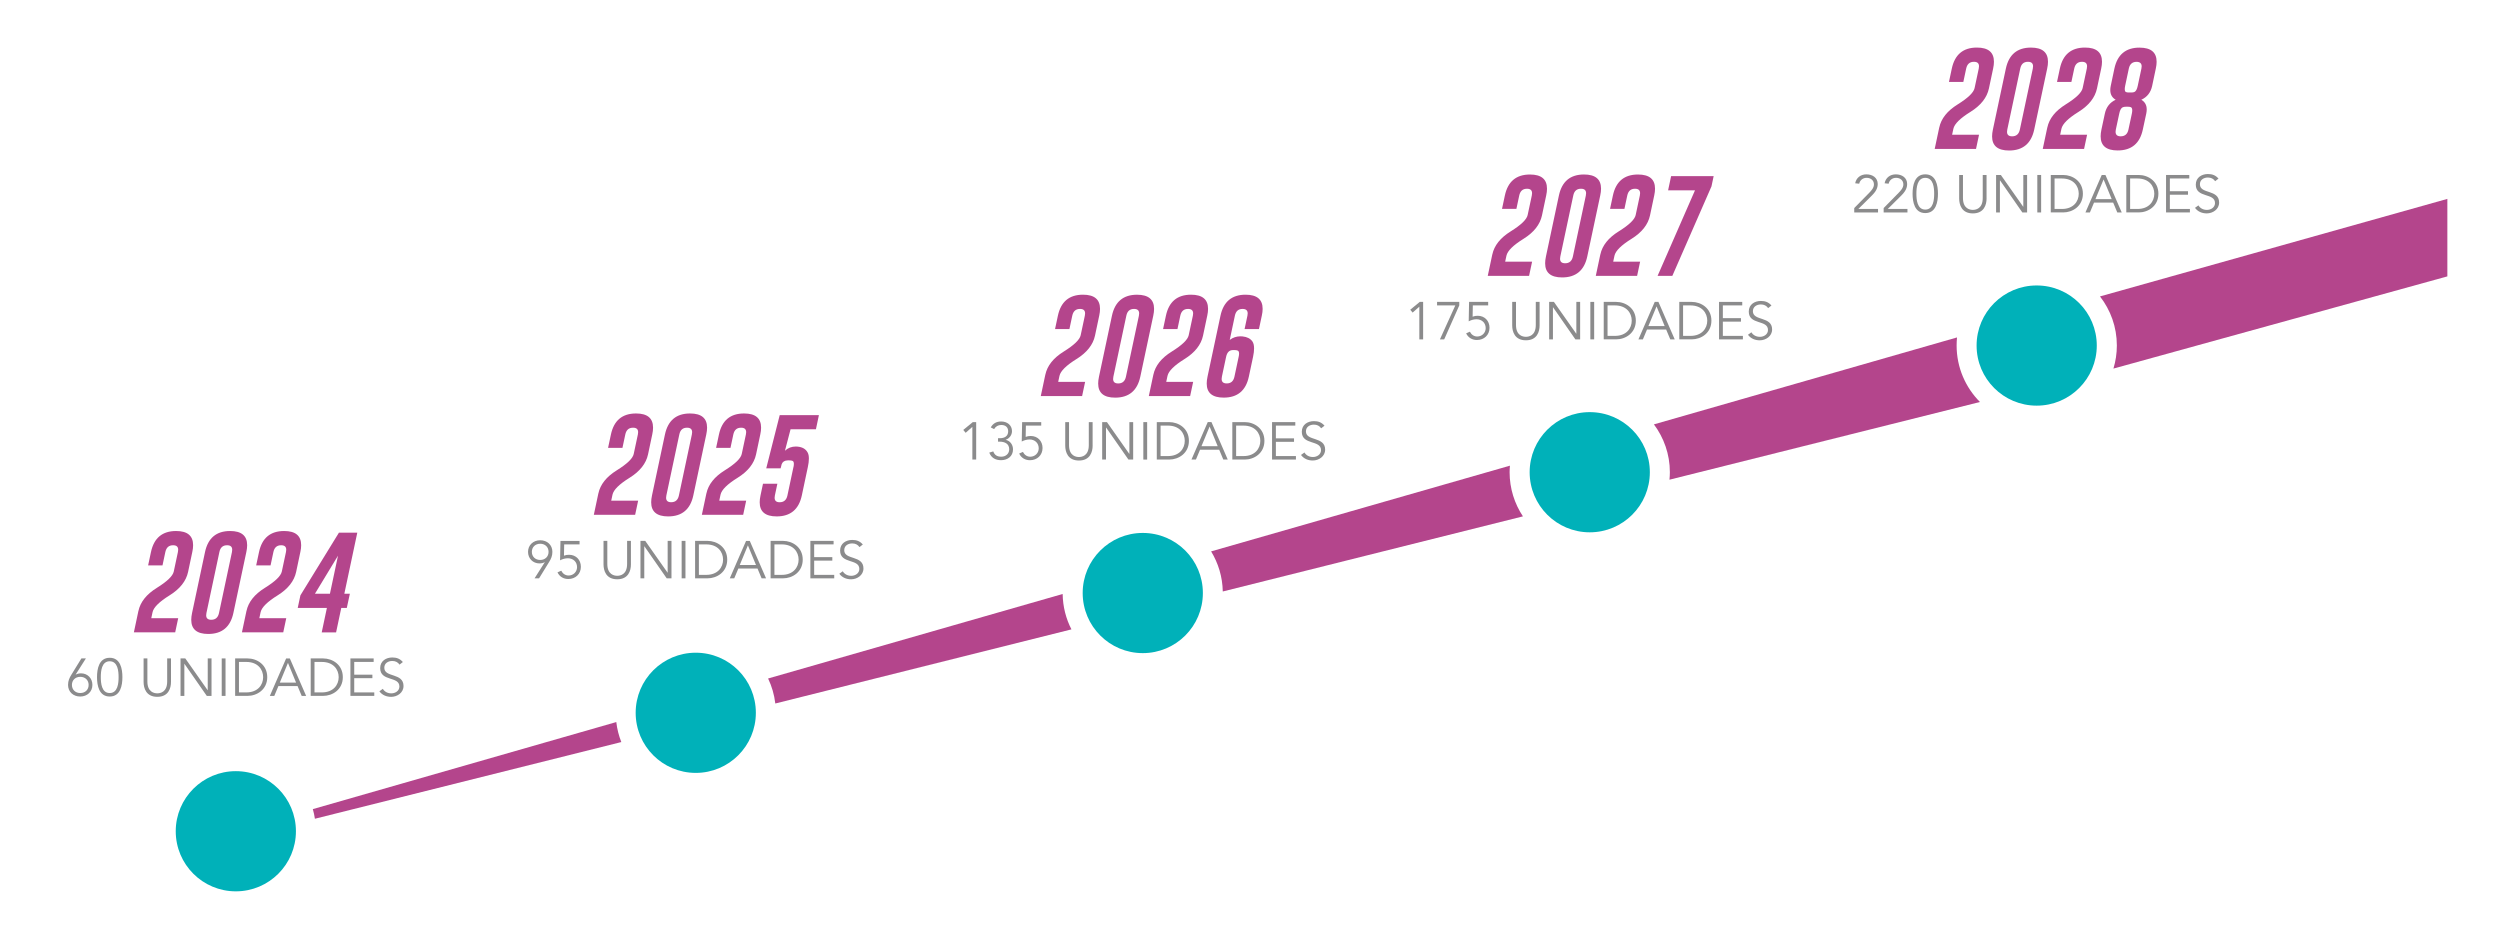 <svg xmlns="http://www.w3.org/2000/svg" id="Camada_1" data-name="Camada 1" viewBox="0 0 1080 405.61"><defs><style>      .cls-1 {        fill: #8b8b8c;      }      .cls-1, .cls-2, .cls-3 {        stroke-width: 0px;      }      .cls-2 {        fill: #00b1b9;      }      .cls-3 {        fill: #b4458c;      }    </style></defs><path class="cls-3" d="M59.8,263.94c.83-3.87,3.47-7.2,7.93-9.97,4.46-2.77,6.91-5.12,7.33-7.05l1.8-8.45c.08-.37.11-.7.11-.99,0-1.29-.72-1.93-2.17-1.93h-.05c-1.8,0-2.9.98-3.32,2.92l-1.23,5.78h-6.21l1.23-5.78c1.29-6.05,4.9-9.07,10.85-9.07,4.9,0,7.35,2.04,7.35,6.13,0,.89-.11,1.87-.35,2.94l-1.82,8.61c-.85,3.96-3.51,7.32-7.97,10.1-4.46,2.77-6.92,5.19-7.38,7.29l-.55,2.59h11.63l-1.3,6.12h-17.85l1.96-9.24Z"></path><path class="cls-3" d="M100.82,264.82c-1.29,6.03-4.91,9.05-10.87,9.05-4.89,0-7.33-2.04-7.33-6.11,0-.89.12-1.87.35-2.94l5.6-26.35c1.29-6.05,4.9-9.07,10.84-9.07,4.9,0,7.36,2.04,7.36,6.13,0,.89-.12,1.88-.35,2.94l-5.6,26.35ZM100.2,238.47c.07-.37.11-.69.11-.99,0-1.29-.73-1.93-2.19-1.93h-.05c-1.79,0-2.89.97-3.29,2.92l-5.6,26.35c-.07.36-.11.7-.11.99,0,1.29.73,1.93,2.2,1.93,1.81,0,2.93-.97,3.34-2.92l5.6-26.35Z"></path><path class="cls-3" d="M106.48,263.94c.83-3.87,3.47-7.2,7.93-9.97,4.46-2.77,6.91-5.12,7.33-7.05l1.8-8.45c.08-.37.11-.7.11-.99,0-1.29-.72-1.93-2.17-1.93h-.05c-1.8,0-2.9.98-3.32,2.92l-1.23,5.78h-6.21l1.23-5.78c1.29-6.05,4.9-9.07,10.85-9.07,4.9,0,7.35,2.04,7.35,6.13,0,.89-.11,1.87-.35,2.94l-1.82,8.61c-.85,3.96-3.51,7.32-7.97,10.1-4.46,2.77-6.92,5.19-7.38,7.29l-.55,2.59h11.63l-1.3,6.12h-17.85l1.96-9.24Z"></path><path class="cls-3" d="M154.35,230.11l-5.6,26.39h2.39l-1.32,6.12h-2.39l-2.24,10.57h-6.21l2.24-10.57h-12.6l1.16-5.44,16.64-27.07h7.93ZM136.05,256.5h6.48l3.49-16.45-9.97,16.45Z"></path><path class="cls-1" d="M32.71,291.39l.04.04c.53-.36,1.51-.55,2.24-.55,2.81,0,4.93,2.1,4.93,5.01s-2.22,5.01-5.26,5.01-5.26-2.04-5.26-5.01c0-1.78.59-3.04,1.39-4.34l4.37-7.11h1.94l-4.41,6.95ZM34.68,299.39c2.13,0,3.61-1.44,3.61-3.5s-1.49-3.5-3.61-3.5-3.61,1.44-3.61,3.5,1.49,3.5,3.61,3.5"></path><path class="cls-1" d="M52.88,292.53c0,3.59-.85,8.37-5.48,8.37s-5.49-4.78-5.49-8.37.85-8.37,5.49-8.37,5.48,4.78,5.48,8.37M43.55,292.53c0,2.56.32,6.86,3.84,6.86s3.84-4.3,3.84-6.86-.32-6.86-3.84-6.86-3.84,4.3-3.84,6.86"></path><path class="cls-1" d="M73.87,294.59c0,2.7-1.08,6.44-5.92,6.44s-5.92-3.75-5.92-6.44v-10.15h1.64v9.96c0,4.66,3.04,5.12,4.28,5.12s4.27-.45,4.27-5.12v-9.96h1.65v10.15Z"></path><polygon class="cls-1" points="89.69 298.16 89.74 298.16 89.74 284.44 91.38 284.44 91.38 300.63 89.33 300.63 79.68 286.77 79.64 286.77 79.64 300.63 77.99 300.63 77.99 284.44 80.05 284.44 89.69 298.16"></polygon><rect class="cls-1" x="95.78" y="284.44" width="1.65" height="16.19"></rect><path class="cls-1" d="M101.58,284.44h5.37c4.05,0,8.5,2.7,8.5,8.09s-4.46,8.09-8.5,8.09h-5.37v-16.19ZM103.23,299.12h3.2c4.93,0,7.25-3.25,7.25-6.58s-2.31-6.58-7.25-6.58h-3.2v13.17Z"></path><path class="cls-1" d="M118.49,300.63h-1.92l7.04-16.18h1.6l7.04,16.18h-1.92l-1.78-4.25h-8.27l-1.78,4.25ZM120.88,294.87h7.02l-3.5-8.5-3.52,8.5Z"></path><path class="cls-1" d="M134.22,284.44h5.37c4.05,0,8.51,2.7,8.51,8.09s-4.46,8.09-8.51,8.09h-5.37v-16.19ZM135.86,299.12h3.2c4.93,0,7.25-3.25,7.25-6.58s-2.31-6.58-7.25-6.58h-3.2v13.17Z"></path><polygon class="cls-1" points="153.03 299.12 161.69 299.12 161.69 300.62 151.38 300.62 151.38 284.44 161.42 284.44 161.42 285.95 153.03 285.95 153.03 291.46 160.87 291.46 160.87 292.97 153.03 292.97 153.03 299.12"></polygon><path class="cls-1" d="M172.6,287.12c-.71-1.05-1.76-1.58-3.13-1.58-1.69,0-3.45.89-3.45,2.93,0,4.36,8.3,2.06,8.3,7.88,0,2.95-2.77,4.69-5.33,4.69-1.96,0-3.86-.71-5.1-2.4l1.49-1.07c.69,1.18,1.99,1.96,3.68,1.96s3.48-1.05,3.48-2.95c0-4.57-8.3-2.04-8.3-7.96,0-3.13,2.6-4.59,5.23-4.59,1.83,0,3.29.5,4.57,1.97l-1.44,1.12Z"></path><path class="cls-3" d="M258.5,213.16c.83-3.87,3.47-7.2,7.93-9.97,4.46-2.77,6.91-5.12,7.33-7.05l1.8-8.45c.08-.37.11-.7.11-.99,0-1.29-.72-1.93-2.17-1.93h-.05c-1.8,0-2.9.98-3.32,2.92l-1.23,5.78h-6.21l1.23-5.78c1.29-6.05,4.9-9.07,10.85-9.07,4.9,0,7.35,2.04,7.35,6.13,0,.89-.11,1.87-.35,2.94l-1.82,8.61c-.85,3.96-3.51,7.32-7.97,10.1-4.46,2.77-6.92,5.19-7.38,7.29l-.55,2.59h11.63l-1.3,6.12h-17.85l1.96-9.24Z"></path><path class="cls-3" d="M299.51,214.04c-1.29,6.03-4.91,9.05-10.87,9.05-4.89,0-7.33-2.04-7.33-6.11,0-.89.12-1.87.35-2.94l5.6-26.35c1.29-6.05,4.9-9.07,10.84-9.07,4.9,0,7.36,2.04,7.36,6.13,0,.89-.12,1.88-.35,2.94l-5.6,26.35ZM298.89,187.69c.07-.37.11-.69.11-.99,0-1.29-.73-1.93-2.19-1.93h-.05c-1.79,0-2.89.97-3.29,2.92l-5.6,26.35c-.07.36-.11.7-.11.99,0,1.29.73,1.93,2.19,1.93,1.81,0,2.93-.97,3.34-2.92l5.6-26.35Z"></path><path class="cls-3" d="M305.17,213.16c.83-3.87,3.47-7.2,7.93-9.97,4.46-2.77,6.91-5.12,7.33-7.05l1.8-8.45c.08-.37.11-.7.11-.99,0-1.29-.72-1.93-2.17-1.93h-.05c-1.8,0-2.9.98-3.32,2.92l-1.23,5.78h-6.21l1.23-5.78c1.29-6.05,4.9-9.07,10.85-9.07,4.9,0,7.35,2.04,7.35,6.13,0,.89-.11,1.87-.35,2.94l-1.82,8.61c-.85,3.96-3.51,7.32-7.97,10.1-4.46,2.77-6.92,5.19-7.38,7.29l-.55,2.59h11.63l-1.3,6.12h-17.85l1.96-9.24Z"></path><path class="cls-3" d="M342.78,201.81c.12-.56.17-1.02.17-1.41,0-.69-.18-1.12-.55-1.29-.32-.16-.87-.24-1.65-.24l-.59.02c-1.27.06-2.11.62-2.49,1.69l-.44,1.73h-6.21l5.82-22.98h16.93l-1.29,6.12h-10.96l-2.42,9.27c1.31-1.22,2.88-1.82,4.7-1.82.25,0,.5.02.75.04,2.12.19,3.58,1.06,4.39,2.61.34.64.5,1.5.5,2.57s-.15,2.27-.46,3.69l-2.59,12.23c-1.29,6.03-4.91,9.05-10.87,9.05-4.89,0-7.33-2.03-7.33-6.1,0-.89.12-1.87.35-2.94l1.08-5.09h6.21l-1.08,5.09c-.07.36-.11.69-.11.99,0,1.29.73,1.93,2.17,1.93h.05c1.8-.02,2.9-.99,3.31-2.92l2.59-12.23Z"></path><path class="cls-1" d="M235.33,242.9l-.04-.05c-.52.37-1.51.55-2.24.55-2.81,0-4.94-2.1-4.94-5s2.22-5.01,5.26-5.01,5.26,2.04,5.26,5.01c0,1.78-.59,3.04-1.39,4.34l-4.37,7.11h-1.95l4.41-6.95ZM233.37,234.9c-2.12,0-3.61,1.44-3.61,3.5s1.49,3.5,3.61,3.5,3.61-1.44,3.61-3.5-1.49-3.5-3.61-3.5"></path><path class="cls-1" d="M250.36,235.17h-6.63l-.09,4.87c.69-.27,1.44-.38,2.18-.38,3.04,0,5.12,2.22,5.12,5.19,0,3.13-2.33,5.28-5.44,5.28-2.04,0-3.79-1-4.66-2.88l1.62-.71c.62,1.26,1.76,2.08,3.18,2.08,2.05,0,3.65-1.6,3.65-3.61,0-2.28-1.66-3.84-3.97-3.84-1.17,0-2.33.34-3.37.89l.17-8.39h8.25v1.51Z"></path><path class="cls-1" d="M272.56,243.81c0,2.7-1.08,6.44-5.92,6.44s-5.92-3.75-5.92-6.44v-10.15h1.64v9.96c0,4.66,3.04,5.12,4.28,5.12s4.27-.45,4.27-5.12v-9.96h1.65v10.15Z"></path><polygon class="cls-1" points="288.38 247.38 288.43 247.38 288.43 233.66 290.08 233.66 290.08 249.85 288.02 249.85 278.37 235.99 278.33 235.99 278.33 249.85 276.68 249.85 276.68 233.66 278.74 233.66 288.38 247.38"></polygon><rect class="cls-1" x="294.47" y="233.66" width="1.65" height="16.18"></rect><path class="cls-1" d="M300.28,233.66h5.37c4.05,0,8.51,2.7,8.51,8.09s-4.46,8.09-8.51,8.09h-5.37v-16.19ZM301.92,248.34h3.2c4.93,0,7.25-3.25,7.25-6.58s-2.31-6.58-7.25-6.58h-3.2v13.17Z"></path><path class="cls-1" d="M317.18,249.85h-1.92l7.04-16.18h1.6l7.04,16.18h-1.92l-1.78-4.25h-8.27l-1.78,4.25ZM319.57,244.09h7.02l-3.5-8.5-3.52,8.5Z"></path><path class="cls-1" d="M332.9,233.66h5.37c4.05,0,8.51,2.7,8.51,8.09s-4.46,8.09-8.51,8.09h-5.37v-16.19ZM334.55,248.34h3.2c4.93,0,7.25-3.25,7.25-6.58s-2.31-6.58-7.25-6.58h-3.2v13.17Z"></path><polygon class="cls-1" points="351.72 248.34 360.39 248.34 360.39 249.85 350.08 249.85 350.08 233.66 360.11 233.66 360.11 235.17 351.72 235.17 351.72 240.68 359.56 240.68 359.56 242.19 351.72 242.19 351.72 248.34"></polygon><path class="cls-1" d="M371.29,236.34c-.71-1.05-1.76-1.58-3.13-1.58-1.69,0-3.45.89-3.45,2.93,0,4.36,8.3,2.06,8.3,7.88,0,2.95-2.77,4.69-5.33,4.69-1.96,0-3.86-.71-5.1-2.4l1.49-1.07c.69,1.18,1.99,1.96,3.68,1.96s3.48-1.05,3.48-2.95c0-4.57-8.3-2.04-8.3-7.96,0-3.13,2.61-4.59,5.24-4.59,1.83,0,3.29.5,4.57,1.97l-1.44,1.12Z"></path><path class="cls-3" d="M451.59,161.85c.83-3.88,3.47-7.2,7.93-9.97,4.46-2.77,6.91-5.12,7.33-7.05l1.8-8.45c.08-.37.11-.7.11-.99,0-1.29-.72-1.93-2.17-1.93h-.05c-1.8,0-2.9.98-3.32,2.92l-1.23,5.78h-6.21l1.23-5.78c1.29-6.05,4.9-9.07,10.85-9.07,4.9,0,7.35,2.04,7.35,6.13,0,.89-.11,1.87-.35,2.94l-1.82,8.61c-.85,3.95-3.51,7.32-7.97,10.1-4.46,2.77-6.92,5.19-7.38,7.29l-.55,2.59h11.63l-1.3,6.12h-17.85l1.96-9.24Z"></path><path class="cls-3" d="M492.61,162.73c-1.29,6.03-4.91,9.05-10.87,9.05-4.89,0-7.33-2.04-7.33-6.1,0-.89.12-1.87.35-2.94l5.6-26.35c1.29-6.05,4.9-9.07,10.84-9.07,4.9,0,7.36,2.04,7.36,6.13,0,.89-.12,1.88-.35,2.94l-5.6,26.35ZM492,136.38c.07-.37.11-.7.11-.99,0-1.29-.73-1.93-2.19-1.93h-.05c-1.79,0-2.89.97-3.29,2.92l-5.6,26.35c-.07.36-.11.69-.11.99,0,1.29.73,1.93,2.2,1.93,1.81,0,2.93-.97,3.34-2.92l5.6-26.35Z"></path><path class="cls-3" d="M498.26,161.85c.83-3.88,3.47-7.2,7.93-9.97,4.46-2.77,6.91-5.12,7.33-7.05l1.8-8.45c.08-.37.11-.7.11-.99,0-1.29-.72-1.93-2.17-1.93h-.05c-1.8,0-2.9.98-3.32,2.92l-1.23,5.78h-6.21l1.23-5.78c1.29-6.05,4.9-9.07,10.85-9.07,4.9,0,7.35,2.04,7.35,6.13,0,.89-.11,1.87-.35,2.94l-1.82,8.61c-.85,3.95-3.51,7.32-7.97,10.1-4.46,2.77-6.92,5.19-7.38,7.29l-.55,2.59h11.63l-1.3,6.12h-17.85l1.96-9.24Z"></path><path class="cls-3" d="M531.24,146.85c1.38-1.04,2.91-1.56,4.61-1.56.31,0,.61.01.92.04,1.95.2,3.36.92,4.24,2.13.5.7.75,1.72.75,3.05,0,1.03-.14,2.24-.44,3.65l-1.82,8.56c-1.29,6.04-4.91,9.05-10.87,9.05-4.89,0-7.33-2.03-7.33-6.1,0-.89.12-1.88.35-2.95l5.6-26.34c1.29-6.05,4.9-9.07,10.85-9.07,4.9,0,7.36,2.04,7.36,6.12,0,.9-.12,1.88-.36,2.95l-1.23,5.77h-6.21l1.23-5.77c.08-.37.11-.7.11-.99,0-1.29-.73-1.93-2.19-1.93h-.05c-1.79,0-2.88.97-3.29,2.92l-2.22,10.47ZM535.1,154.17c.12-.54.18-1.01.18-1.41,0-.69-.19-1.12-.57-1.3-.32-.16-.87-.24-1.65-.24l-.59.02c-1.46.06-2.39,1.03-2.79,2.92l-1.82,8.56c-.07.37-.11.7-.11.99,0,1.29.73,1.93,2.2,1.93,1.81,0,2.92-.98,3.33-2.92l1.82-8.56Z"></path><polygon class="cls-1" points="421.71 198.53 420.06 198.53 420.06 184.41 417.16 186.97 416.13 185.73 420.25 182.35 421.71 182.35 421.71 198.53"></polygon><path class="cls-1" d="M431.13,189.3h.85c1.92,0,3.55-.82,3.55-2.97,0-1.74-1.12-2.74-2.99-2.74-1.35,0-2.42.64-3.09,1.78l-1.44-.73c.96-1.74,2.51-2.56,4.48-2.56,2.54,0,4.69,1.51,4.69,4.2,0,1.76-1.26,3.23-2.74,3.71l.07.04c1.85.39,3.11,2.08,3.11,4.11,0,3-2.35,4.66-5.16,4.66-2.38,0-4.21-.98-5.1-3.27l1.73-.53c.55,1.53,1.56,2.29,3.5,2.29s3.39-1.3,3.39-3.2c0-2.45-1.99-3.29-4.12-3.29h-.71v-1.51Z"></path><path class="cls-1" d="M449.81,183.86h-6.63l-.09,4.87c.69-.27,1.44-.39,2.17-.39,3.04,0,5.12,2.22,5.12,5.19,0,3.13-2.33,5.28-5.44,5.28-2.04,0-3.79-1-4.66-2.88l1.62-.71c.62,1.26,1.76,2.08,3.18,2.08,2.05,0,3.65-1.6,3.65-3.61,0-2.29-1.67-3.84-3.97-3.84-1.17,0-2.33.34-3.37.89l.17-8.39h8.25v1.51Z"></path><path class="cls-1" d="M472.02,192.5c0,2.7-1.08,6.45-5.92,6.45s-5.92-3.74-5.92-6.45v-10.15h1.64v9.96c0,4.66,3.04,5.12,4.27,5.12s4.27-.46,4.27-5.12v-9.96h1.65v10.15Z"></path><polygon class="cls-1" points="487.84 196.06 487.89 196.06 487.89 182.35 489.53 182.35 489.53 198.53 487.48 198.53 477.83 184.68 477.79 184.68 477.79 198.53 476.14 198.53 476.14 182.35 478.2 182.35 487.84 196.06"></polygon><rect class="cls-1" x="493.92" y="182.35" width="1.65" height="16.19"></rect><path class="cls-1" d="M499.73,182.35h5.37c4.05,0,8.51,2.7,8.51,8.09s-4.46,8.09-8.51,8.09h-5.37v-16.18ZM501.37,197.02h3.2c4.93,0,7.25-3.24,7.25-6.58s-2.31-6.58-7.25-6.58h-3.2v13.17Z"></path><path class="cls-1" d="M516.63,198.53h-1.92l7.04-16.19h1.6l7.04,16.19h-1.92l-1.78-4.25h-8.27l-1.78,4.25ZM519.03,192.77h7.02l-3.5-8.5-3.52,8.5Z"></path><path class="cls-1" d="M532.36,182.35h5.37c4.05,0,8.5,2.7,8.5,8.09s-4.46,8.09-8.5,8.09h-5.37v-16.18ZM534.01,197.02h3.2c4.93,0,7.25-3.24,7.25-6.58s-2.31-6.58-7.25-6.58h-3.2v13.17Z"></path><polygon class="cls-1" points="551.18 197.02 559.84 197.02 559.84 198.53 549.53 198.53 549.53 182.35 559.57 182.35 559.57 183.86 551.18 183.86 551.18 189.37 559.02 189.37 559.02 190.87 551.18 190.87 551.18 197.02"></polygon><path class="cls-1" d="M570.74,185.02c-.71-1.05-1.76-1.58-3.13-1.58-1.69,0-3.45.89-3.45,2.92,0,4.37,8.3,2.06,8.3,7.89,0,2.95-2.77,4.69-5.33,4.69-1.96,0-3.86-.71-5.1-2.4l1.49-1.07c.69,1.18,1.99,1.96,3.68,1.96s3.48-1.05,3.48-2.95c0-4.57-8.3-2.04-8.3-7.96,0-3.13,2.61-4.59,5.24-4.59,1.83,0,3.29.5,4.57,1.97l-1.44,1.12Z"></path><path class="cls-3" d="M644.68,109.93c.83-3.87,3.47-7.2,7.93-9.97,4.46-2.77,6.91-5.12,7.33-7.05l1.8-8.45c.08-.37.11-.7.11-.99,0-1.29-.72-1.93-2.17-1.93h-.05c-1.8,0-2.9.98-3.32,2.92l-1.23,5.78h-6.21l1.23-5.78c1.29-6.05,4.9-9.07,10.85-9.07,4.9,0,7.35,2.04,7.35,6.13,0,.89-.11,1.87-.35,2.94l-1.82,8.61c-.85,3.96-3.51,7.32-7.97,10.1-4.46,2.77-6.92,5.19-7.38,7.29l-.55,2.59h11.63l-1.3,6.12h-17.85l1.96-9.24Z"></path><path class="cls-3" d="M685.7,110.8c-1.29,6.03-4.91,9.05-10.87,9.05-4.89,0-7.33-2.04-7.33-6.11,0-.89.12-1.87.35-2.94l5.6-26.35c1.29-6.05,4.9-9.07,10.84-9.07,4.9,0,7.36,2.04,7.36,6.13,0,.89-.12,1.88-.35,2.94l-5.6,26.35ZM685.08,84.46c.07-.37.11-.69.11-.99,0-1.29-.73-1.93-2.19-1.93h-.05c-1.79,0-2.89.97-3.29,2.92l-5.6,26.35c-.07.36-.11.7-.11.99,0,1.29.73,1.93,2.2,1.93,1.81,0,2.93-.97,3.34-2.92l5.6-26.35Z"></path><path class="cls-3" d="M691.35,109.93c.83-3.87,3.47-7.2,7.93-9.97,4.46-2.77,6.91-5.12,7.33-7.05l1.8-8.45c.08-.37.11-.7.11-.99,0-1.29-.72-1.93-2.17-1.93h-.05c-1.8,0-2.9.98-3.32,2.92l-1.23,5.78h-6.21l1.23-5.78c1.29-6.05,4.9-9.07,10.85-9.07,4.9,0,7.35,2.04,7.35,6.13,0,.89-.11,1.87-.35,2.94l-1.82,8.61c-.85,3.96-3.51,7.32-7.97,10.1-4.46,2.77-6.92,5.19-7.38,7.29l-.55,2.59h11.63l-1.3,6.12h-17.85l1.96-9.24Z"></path><polygon class="cls-3" points="720.62 82.22 721.92 76.09 740.3 76.09 739.36 80.51 722.45 119.17 716.08 119.17 732.24 82.22 720.62 82.22"></polygon><polygon class="cls-1" points="614.79 146.61 613.15 146.61 613.15 132.48 610.25 135.04 609.22 133.81 613.33 130.42 614.79 130.42 614.79 146.61"></polygon><polygon class="cls-1" points="630.41 131.93 623.89 146.61 622.05 146.61 628.7 131.93 620.81 131.93 620.81 130.42 630.41 130.42 630.41 131.93"></polygon><path class="cls-1" d="M642.89,131.93h-6.63l-.09,4.87c.69-.27,1.44-.39,2.18-.39,3.04,0,5.12,2.22,5.12,5.19,0,3.13-2.33,5.28-5.44,5.28-2.03,0-3.79-1.01-4.66-2.88l1.62-.71c.62,1.26,1.76,2.08,3.18,2.08,2.05,0,3.65-1.6,3.65-3.61,0-2.28-1.66-3.84-3.97-3.84-1.17,0-2.33.34-3.37.89l.16-8.39h8.25v1.51Z"></path><path class="cls-1" d="M665.11,140.57c0,2.7-1.08,6.44-5.92,6.44s-5.92-3.75-5.92-6.44v-10.15h1.64v9.96c0,4.66,3.04,5.12,4.28,5.12s4.27-.45,4.27-5.12v-9.96h1.65v10.15Z"></path><polygon class="cls-1" points="680.93 144.14 680.98 144.14 680.98 130.42 682.62 130.42 682.62 146.61 680.56 146.61 670.92 132.75 670.87 132.75 670.87 146.61 669.23 146.61 669.23 130.42 671.29 130.42 680.93 144.14"></polygon><rect class="cls-1" x="687.03" y="130.42" width="1.65" height="16.19"></rect><path class="cls-1" d="M692.81,130.42h5.37c4.05,0,8.5,2.7,8.5,8.09s-4.46,8.09-8.5,8.09h-5.37v-16.19ZM694.46,145.1h3.2c4.93,0,7.25-3.25,7.25-6.58s-2.31-6.58-7.25-6.58h-3.2v13.17Z"></path><path class="cls-1" d="M709.72,146.61h-1.92l7.04-16.19h1.6l7.04,16.19h-1.92l-1.78-4.25h-8.27l-1.78,4.25ZM712.11,140.85h7.02l-3.5-8.5-3.52,8.5Z"></path><path class="cls-1" d="M725.45,130.42h5.37c4.05,0,8.51,2.7,8.51,8.09s-4.46,8.09-8.51,8.09h-5.37v-16.19ZM727.09,145.1h3.2c4.93,0,7.25-3.25,7.25-6.58s-2.31-6.58-7.25-6.58h-3.2v13.17Z"></path><polygon class="cls-1" points="744.27 145.1 752.93 145.1 752.93 146.61 742.62 146.61 742.62 130.42 752.65 130.42 752.65 131.93 744.27 131.93 744.27 137.44 752.1 137.44 752.1 138.95 744.27 138.95 744.27 145.1"></polygon><path class="cls-1" d="M763.83,133.1c-.71-1.05-1.76-1.58-3.13-1.58-1.69,0-3.45.89-3.45,2.93,0,4.36,8.3,2.06,8.3,7.88,0,2.95-2.77,4.69-5.33,4.69-1.96,0-3.86-.71-5.1-2.4l1.49-1.07c.69,1.18,1.99,1.96,3.68,1.96s3.48-1.05,3.48-2.95c0-4.57-8.3-2.04-8.3-7.96,0-3.13,2.6-4.59,5.23-4.59,1.83,0,3.29.5,4.57,1.97l-1.44,1.12Z"></path><path class="cls-3" d="M837.76,55.09c.83-3.88,3.47-7.2,7.93-9.97,4.46-2.77,6.91-5.12,7.33-7.05l1.8-8.45c.08-.37.11-.7.11-.99,0-1.29-.72-1.93-2.17-1.93h-.05c-1.8,0-2.9.98-3.32,2.92l-1.23,5.78h-6.21l1.23-5.78c1.29-6.05,4.9-9.07,10.85-9.07,4.9,0,7.35,2.04,7.35,6.13,0,.89-.11,1.87-.35,2.94l-1.82,8.61c-.85,3.95-3.51,7.32-7.97,10.1-4.46,2.77-6.92,5.19-7.38,7.29l-.55,2.59h11.63l-1.3,6.12h-17.85l1.96-9.24Z"></path><path class="cls-3" d="M878.78,55.97c-1.29,6.03-4.91,9.05-10.87,9.05-4.89,0-7.33-2.04-7.33-6.1,0-.89.12-1.87.35-2.94l5.6-26.35c1.29-6.05,4.9-9.07,10.84-9.07,4.9,0,7.36,2.04,7.36,6.13,0,.89-.12,1.88-.35,2.94l-5.6,26.35ZM878.17,29.62c.07-.37.11-.7.11-.99,0-1.29-.73-1.93-2.19-1.93h-.05c-1.79,0-2.89.97-3.29,2.92l-5.6,26.35c-.07.36-.11.69-.11.99,0,1.29.73,1.93,2.2,1.93,1.81,0,2.93-.97,3.34-2.92l5.6-26.35Z"></path><path class="cls-3" d="M884.44,55.09c.83-3.88,3.47-7.2,7.93-9.97,4.46-2.77,6.91-5.12,7.33-7.05l1.8-8.45c.08-.37.11-.7.11-.99,0-1.29-.72-1.93-2.17-1.93h-.05c-1.8,0-2.9.98-3.32,2.92l-1.23,5.78h-6.21l1.23-5.78c1.29-6.05,4.9-9.07,10.85-9.07,4.9,0,7.35,2.04,7.35,6.13,0,.89-.11,1.87-.35,2.94l-1.82,8.61c-.85,3.95-3.51,7.32-7.97,10.1-4.46,2.77-6.92,5.19-7.38,7.29l-.55,2.59h11.63l-1.3,6.12h-17.85l1.96-9.24Z"></path><path class="cls-3" d="M924.31,20.58c4.9,0,7.35,2.04,7.35,6.12,0,.88-.12,1.85-.35,2.92l-1.58,7.48c-.6,2.83-2.16,4.83-4.68,5.99,1.55.91,2.33,2.31,2.33,4.19,0,.56-.07,1.16-.2,1.8l-1.48,6.87c-1.28,6.03-4.91,9.04-10.87,9.04-4.91,0-7.36-2.04-7.36-6.12,0-.88.12-1.85.35-2.92l1.47-6.87c.6-2.82,2.16-4.82,4.68-5.99-1.55-.91-2.33-2.3-2.33-4.19,0-.56.06-1.16.2-1.8l1.58-7.48c1.29-6.03,4.91-9.05,10.87-9.05M916.18,58.89c1.8-.02,2.91-.99,3.31-2.92l1.47-6.87c.12-.56.17-1.03.17-1.43,0-.72-.19-1.17-.57-1.36-.33-.15-.85-.22-1.58-.22h-.22c-.73,0-1.29.07-1.67.22-.74.29-1.26,1.22-1.58,2.79l-1.47,6.87c-.07.35-.11.67-.11.97,0,1.29.73,1.94,2.2,1.95h.04ZM920.77,39.96c.58,0,1.04-.09,1.36-.26.61-.31,1.08-1.18,1.38-2.63l1.58-7.44c.08-.35.11-.67.11-.96,0-1.29-.73-1.94-2.2-1.96h-.04c-1.8.02-2.9.99-3.31,2.92l-1.58,7.44c-.11.57-.18,1.05-.18,1.45,0,.6.14,1,.42,1.18.27.18.69.26,1.27.26h1.18Z"></path><path class="cls-1" d="M811.32,91.78h-10.29v-1.9l6.45-6.56c.98-1.01,2.06-2.17,2.06-3.66,0-1.78-1.4-2.84-3.14-2.84-1.62,0-2.88.98-3.22,2.54l-1.74-.18c.46-2.4,2.36-3.86,4.85-3.86,2.61,0,4.89,1.42,4.89,4.2,0,2.47-1.64,4.09-3.27,5.69l-5.1,5.05h8.5v1.51Z"></path><path class="cls-1" d="M824.03,91.78h-10.29v-1.9l6.45-6.56c.98-1.01,2.06-2.17,2.06-3.66,0-1.78-1.4-2.84-3.14-2.84-1.62,0-2.88.98-3.22,2.54l-1.74-.18c.46-2.4,2.36-3.86,4.85-3.86,2.61,0,4.89,1.42,4.89,4.2,0,2.47-1.64,4.09-3.27,5.69l-5.1,5.05h8.5v1.51Z"></path><path class="cls-1" d="M837.2,83.68c0,3.59-.85,8.37-5.48,8.37s-5.49-4.78-5.49-8.37.85-8.37,5.49-8.37,5.48,4.78,5.48,8.37M827.88,83.68c0,2.56.32,6.86,3.84,6.86s3.84-4.3,3.84-6.86-.32-6.85-3.84-6.85-3.84,4.29-3.84,6.85"></path><path class="cls-1" d="M858.2,85.74c0,2.7-1.08,6.45-5.92,6.45s-5.92-3.74-5.92-6.45v-10.15h1.64v9.96c0,4.66,3.04,5.12,4.27,5.12s4.27-.46,4.27-5.12v-9.96h1.65v10.15Z"></path><polygon class="cls-1" points="874.02 89.31 874.07 89.31 874.07 75.59 875.71 75.59 875.71 91.78 873.65 91.78 864.01 77.92 863.96 77.92 863.96 91.78 862.31 91.78 862.31 75.59 864.37 75.59 874.02 89.31"></polygon><rect class="cls-1" x="880.12" y="75.59" width="1.65" height="16.19"></rect><path class="cls-1" d="M885.93,75.59h5.37c4.05,0,8.51,2.7,8.51,8.09s-4.46,8.09-8.51,8.09h-5.37v-16.18ZM887.57,90.27h3.2c4.93,0,7.25-3.24,7.25-6.58s-2.31-6.58-7.25-6.58h-3.2v13.17Z"></path><path class="cls-1" d="M902.83,91.78h-1.92l7.04-16.19h1.6l7.04,16.19h-1.92l-1.78-4.25h-8.27l-1.78,4.25ZM905.23,86.02h7.02l-3.5-8.51-3.52,8.51Z"></path><path class="cls-1" d="M918.56,75.59h5.37c4.05,0,8.5,2.7,8.5,8.09s-4.46,8.09-8.5,8.09h-5.37v-16.18ZM920.21,90.27h3.2c4.93,0,7.25-3.24,7.25-6.58s-2.31-6.58-7.25-6.58h-3.2v13.17Z"></path><polygon class="cls-1" points="937.38 90.27 946.04 90.27 946.04 91.77 935.73 91.77 935.73 75.59 945.77 75.59 945.77 77.1 937.38 77.1 937.38 82.61 945.22 82.61 945.22 84.12 937.38 84.12 937.38 90.27"></polygon><path class="cls-1" d="M956.94,78.27c-.71-1.05-1.76-1.58-3.13-1.58-1.69,0-3.45.89-3.45,2.92,0,4.37,8.3,2.06,8.3,7.89,0,2.95-2.77,4.69-5.33,4.69-1.96,0-3.86-.71-5.1-2.4l1.49-1.07c.69,1.18,1.99,1.96,3.68,1.96s3.48-1.05,3.48-2.95c0-4.57-8.3-2.04-8.3-7.96,0-3.13,2.61-4.59,5.24-4.59,1.83,0,3.29.5,4.57,1.97l-1.44,1.12Z"></path><path class="cls-2" d="M905.81,149.28c0,14.33-11.62,25.96-25.96,25.96s-25.96-11.62-25.96-25.96,11.62-25.96,25.96-25.96,25.96,11.62,25.96,25.96"></path><path class="cls-2" d="M712.73,204c0,14.33-11.62,25.96-25.96,25.96s-25.96-11.62-25.96-25.96,11.62-25.96,25.96-25.96,25.96,11.62,25.96,25.96"></path><path class="cls-2" d="M519.64,256.19c0,14.33-11.62,25.96-25.96,25.96s-25.96-11.62-25.96-25.96,11.62-25.96,25.96-25.96,25.96,11.62,25.96,25.96"></path><path class="cls-2" d="M326.53,307.93c0,14.34-11.62,25.96-25.96,25.96s-25.96-11.62-25.96-25.96,11.62-25.96,25.96-25.96,25.96,11.62,25.96,25.96"></path><path class="cls-2" d="M127.84,359.1c0,14.33-11.62,25.96-25.96,25.96s-25.96-11.62-25.96-25.96,11.62-25.96,25.96-25.96,25.96,11.62,25.96,25.96"></path><path class="cls-3" d="M907.19,128.05c4.56,5.86,7.29,13.2,7.29,21.2,0,3.47-.52,6.82-1.48,9.98l144.26-39.83v-33.48l-150.08,42.14Z"></path><path class="cls-3" d="M652.29,201.17l-129.09,37.03c3.09,5.07,4.92,10.98,5.04,17.32l129.67-32.45c-3.63-5.47-5.76-12.04-5.76-19.09,0-.95.07-1.88.14-2.81"></path><path class="cls-3" d="M266.23,311.93l-131.09,37.61c.39,1.35.68,2.74.9,4.16l132.37-33.13c-1.08-2.73-1.82-5.62-2.17-8.64"></path><path class="cls-3" d="M331.82,293.11c1.59,3.34,2.67,6.97,3.11,10.8l127.93-32.02c-2.35-4.6-3.72-9.78-3.79-15.29l-127.26,36.51Z"></path><path class="cls-3" d="M845.43,145.77l-130.94,37.56c4.31,5.77,6.89,12.9,6.89,20.65,0,1.1-.07,2.18-.17,3.25l134.13-33.57c-6.23-6.26-10.08-14.88-10.08-24.41,0-1.18.06-2.34.17-3.49"></path></svg>